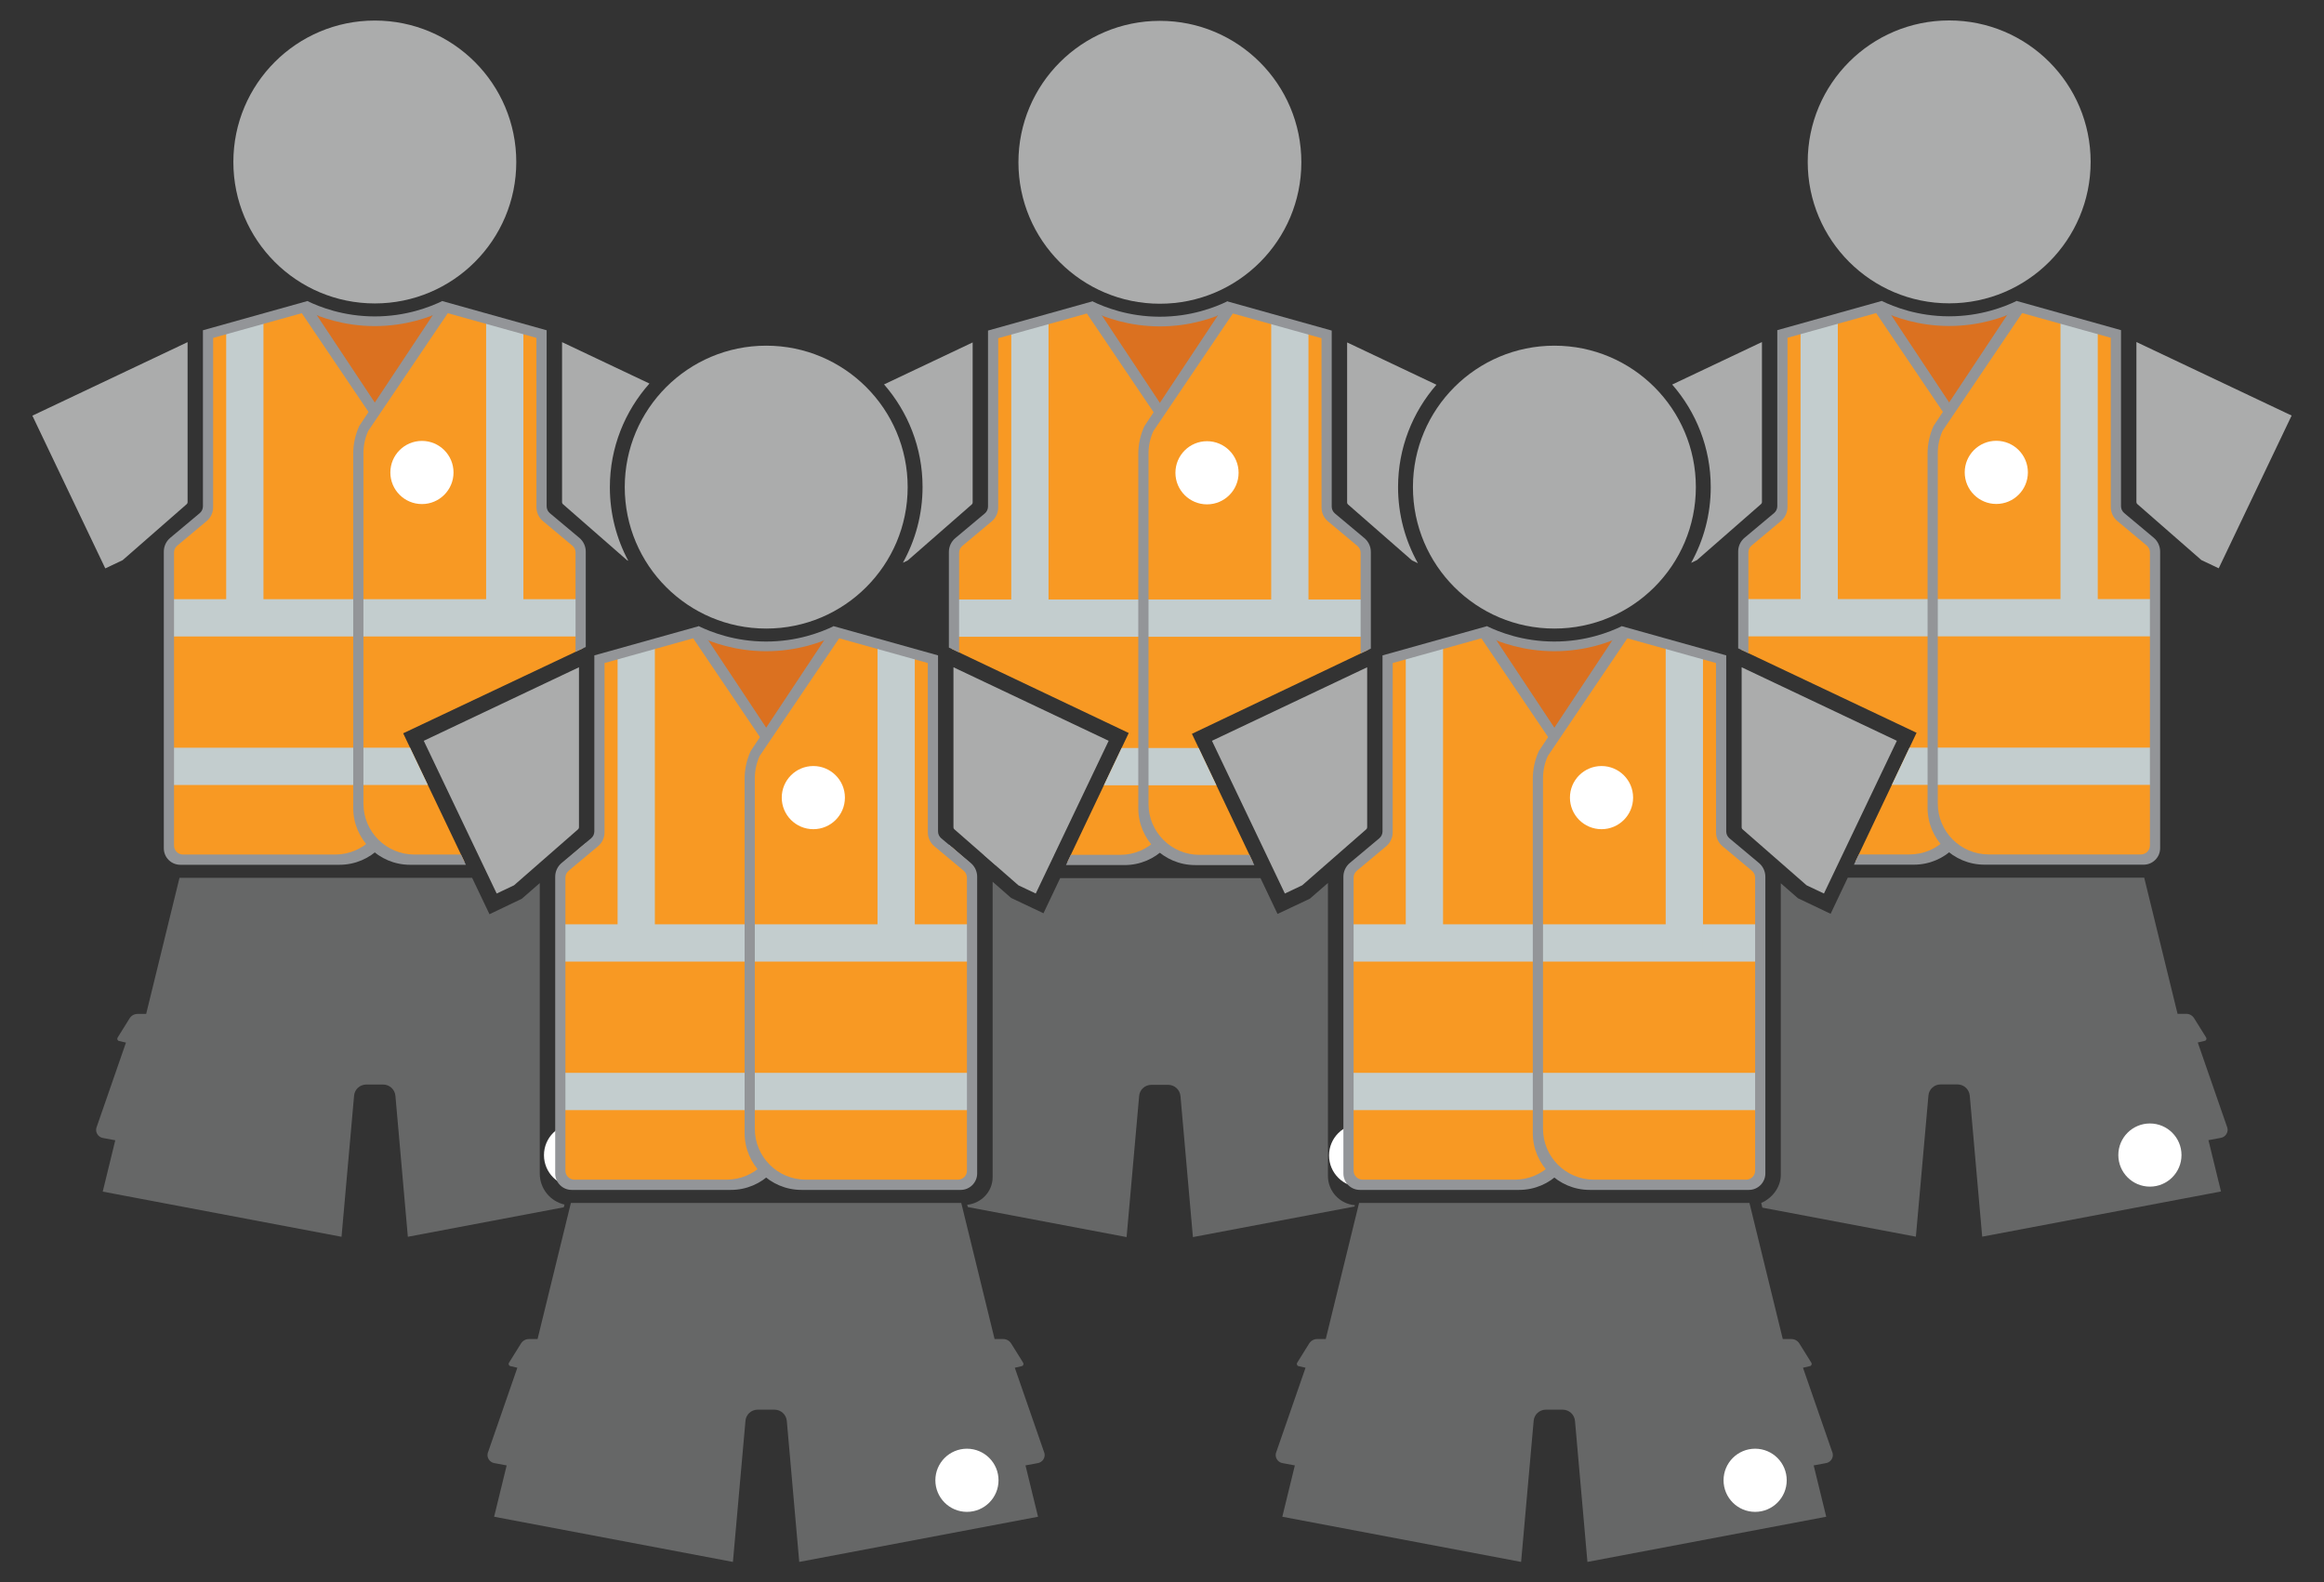 <?xml version="1.0" encoding="UTF-8"?>
<svg id="Layer_1" xmlns="http://www.w3.org/2000/svg" version="1.1" viewBox="0 0 700 476.667">
  <rect x="0" y="0" width="700" height="476.667" fill="#333333" stroke="none"/>
  <!-- Generator: Adobe Illustrator 29.0.0, SVG Export Plug-In . SVG Version: 2.1.0 Build 186)  -->
  <defs>
    <style>
      .st0 {
        fill: #abacac;
      }

      .st1 {
        fill: #fff;
      }

      .st2 {
        fill: #db7120;
      }

      .st3 {
        fill: #f89923;
      }

      .st4 {
        fill: #c3cdce;
      }

      .st5 {
        fill: #666767;
      }

      .st6 {
        fill: #939598;
      }

      .st7 {
        display: none;
      }
    </style>
  </defs>
  <g>
    <g id="_x35_">
      <g id="HiVis">
        <path class="st5" d="M530.487,362.373c3.265-1.404,5.895-4.676,5.895-8.456v-87.841l5.178,4.513,9.83,4.688,5.163-10.878h89.298l10.04,41.001h2.624c.945,0,1.819.49,2.344,1.294l3.638,5.842c.245.385.035.91-.42,1.014l-2.099.49,8.921,25.713c.35,1.364-.56,2.729-1.924,3.009l-3.778.7,3.778,15.463-71.927,13.609-3.743-42.47c-.175-1.924-1.784-3.394-3.708-3.394h-5.073c-1.924,0-3.533,1.469-3.673,3.394l-3.778,42.47-46.244-8.749-.343-1.412h-0Z"/>
        <g>
          <path class="st2" d="M563.394,93.014c5.257,1.835,13.393,3.991,23.503,4.02,10.317.029,18.606-2.168,23.911-4.02-8.091,10.166-16.182,20.332-24.273,30.498l-23.142-30.498Z"/>
          <path class="st6" d="M607.441,90.649c-3.711,1.784-10.938,4.657-20.447,4.636-9.391-.021-16.532-2.857-20.233-4.636v3.086c3.817,1.76,10.94,4.445,20.233,4.465,9.409.021,16.617-2.699,20.447-4.465v-3.086Z"/>
        </g>
        <g>
          <path class="st3" d="M592.691,134.5c-.001-1.017-.218-2.021-.639-2.947l-26.098-40.003-29.743,8.637v53.791l-11.763,10.527v31.224l52.83,25.009-18.445,38.859,15.185-.012c10.332-.008,18.72-8.355,18.778-18.687l-.104-106.398 0.0 0Z"/>
          <g>
            <rect class="st4" x="524.448" y="180.466" width="68.347" height="11.229"/>
            <polygon class="st4" points="553.561 188.684 542.332 188.684 542.332 99.12 553.561 95.912 553.561 188.684"/>
            <polygon class="st4" points="575.157 225.207 569.827 236.436 592.796 236.436 592.796 225.207 575.157 225.207"/>
          </g>
          <path class="st6" d="M591.784,128.301l-24.981-37.652-31.473,8.807v53.023c0,.801-.355,1.561-.97,2.076l-8.875,7.428c-1.229,1.029-1.939,2.549-1.939,4.152v29.169l3.077,1.457v-30.345c0-.802.356-1.563.972-2.078l8.861-7.401c1.231-1.029,1.943-2.55,1.943-4.155l.009-51.025,26.7-7.444,23.965,35.467c.952,2.104,1.445,4.387,1.445,6.696v105.574c0,8.472-6.868,15.339-15.339,15.339h-15.295l-1.465,3.086h18.032c9.468,0,17.144-7.676,17.144-17.144v-106.651c0-2.889-.617-5.746-1.809-8.378h-0Z"/>
        </g>
        <g>
          <path class="st3" d="M581.391,240.898c.058,10.332,8.446,18.679,18.778,18.687l45.714.036c2.137-.028,3.856-1.769,3.856-3.906v-91.209l-11.764-10.527v-53.791l-29.743-8.637-26.098,40.003c-.42.926-.638,1.93-.639,2.947l-.104,106.398v0Z"/>
          <g>
            <rect class="st4" x="581.391" y="180.466" width="68.347" height="11.229"/>
            <polygon class="st4" points="620.626 188.684 631.855 188.684 631.855 99.12 620.626 95.912 620.626 188.684"/>
            <rect class="st4" x="581.391" y="225.207" width="68.347" height="11.229"/>
          </g>
          <path class="st6" d="M582.403,128.301c-1.192,2.632-1.809,5.488-1.809,8.377v106.651c0,9.468,7.676,17.144,17.144,17.144h47.94c2.741,0,4.963-2.222,4.963-4.963v-89.377c0-1.603-.71-3.123-1.939-4.152l-8.875-7.428c-.615-.514-.97-1.275-.97-2.076v-53.023l-31.473-8.807-24.981,37.653-0.0 0ZM583.671,242.049v-105.574c0-2.309.492-4.592,1.445-6.696l23.965-35.467,26.7,7.444.009,51.025c0,1.604.712,3.126,1.943,4.154l8.861,7.401c.616.514.972,1.275.972,2.078v88.267c0,1.495-1.212,2.707-2.707,2.707h-45.847c-8.472,0-15.339-6.868-15.339-15.339v0Z"/>
        </g>
      </g>
      <circle id="Head" class="st0" cx="587.102" cy="48.766" r="42.608"/>
      <path class="st0" d="M643.499,103.034v48.232c0,.22.097.429.265.572l19.301,16.878,5.223,2.474,21.963-46.007-46.751-22.149s0,0,0,0Z"/>
      <g id="Personalisation">
        <circle class="st1" cx="601.295" cy="142.298" r="9.513"/>
        <circle class="st1" cx="647.564" cy="347.945" r="9.513"/>
      </g>
      <path class="st0" d="M503.673,115.84c7.212,8.274,11.611,19.061,11.611,30.899,0,8.28-2.152,16.05-5.904,22.81l1.76-.834,19.301-16.878c.168-.143.265-.352.265-.572v-48.232l-27.032,12.807s0,0,0,0Z"/>
    </g>
    <g id="_x34_">
      <path class="st5" d="M408.098,363.057c-4.546-.376-8.118-4.185-8.118-8.828v-88.24l-5.457,4.742-9.726,4.583-5.128-10.792h-60.339l-5.03,10.584-9.761-4.618-5.558-4.877v89.049c0,4.322-3.458,7.838-7.665,8.274l.203.677,47.816,9.047,3.778-42.47c.14-1.924,1.749-3.394,3.673-3.394h5.073c1.924,0,3.533,1.469,3.708,3.394l3.743,42.47,48.668-9.208.119-.391-0.0 0Z"/>
      <g id="HiVis1">
        <g>
          <path class="st2" d="M325.656,93.134c5.257,1.835,13.393,3.991,23.503,4.02,10.317.029,18.606-2.168,23.911-4.02-8.091,10.166-16.182,20.332-24.273,30.498l-23.142-30.498s0,0,0,0Z"/>
          <path class="st6" d="M369.703,90.77c-3.711,1.784-10.938,4.657-20.447,4.636-9.391-.021-16.532-2.857-20.233-4.636v3.086c3.817,1.76,10.94,4.445,20.233,4.465,9.409.021,16.617-2.699,20.447-4.465v-3.086h0Z"/>
        </g>
        <g>
          <g>
            <path class="st3" d="M286.71,255.194v.641c0,2.138,1.718,3.878,3.856,3.906l1.325-.001-5.181-4.546Z"/>
            <path class="st3" d="M354.954,134.621c-.001-1.017-.219-2.021-.639-2.947l-26.098-40.003-29.743,8.637v53.791l-11.764,10.527v30.878l53.272,25.304-18.492,38.909,14.79-.012c10.332-.008,18.72-8.355,18.778-18.687l-.104-106.398-0.0 0Z"/>
          </g>
          <g>
            <rect class="st4" x="286.71" y="180.587" width="68.347" height="11.229"/>
            <polygon class="st4" points="315.823 188.804 304.594 188.804 304.594 99.241 315.823 96.033 315.823 188.804"/>
            <polygon class="st4" points="337.835 225.328 332.498 236.557 355.058 236.557 355.058 225.328 337.835 225.328"/>
          </g>
          <g>
            <polygon class="st6" points="296.299 257.509 299.841 260.595 315.927 260.595 317.394 257.509 296.299 257.509"/>
            <path class="st6" d="M285.808,254.403v1.229c0,2.741,2.222,4.963,4.963,4.963h2.093l-7.056-6.192v-0Z"/>
            <path class="st6" d="M354.046,128.422l-24.981-37.653-31.473,8.807v53.023c0,.802-.355,1.562-.97,2.076l-8.875,7.428c-1.229,1.029-1.939,2.549-1.939,4.152v28.821l3.077,1.462v-30.002c0-.802.356-1.563.972-2.078l8.86-7.401c1.231-1.028,1.943-2.55,1.944-4.154l.009-51.025,26.7-7.444,23.965,35.467c.952,2.104,1.444,4.387,1.444,6.696v105.573c0,8.472-6.868,15.339-15.339,15.339h-14.899l-1.467,3.086h17.638c9.469,0,17.144-7.676,17.144-17.144v-106.651c0-2.889-.617-5.746-1.809-8.377v0Z"/>
          </g>
        </g>
        <g>
          <path class="st3" d="M359.014,221.053l52.987-25.243v-31.184l-11.763-10.527v-53.791l-29.743-8.637-26.098,40.003c-.42.926-.638,1.93-.639,2.947l-.104,106.398c.058,10.332,8.446,18.679,18.778,18.687l14.955.012-18.372-38.665-0-0Z"/>
          <g>
            <rect class="st4" x="343.654" y="180.587" width="68.347" height="11.229"/>
            <polygon class="st4" points="382.889 188.804 394.117 188.804 394.117 99.241 382.889 96.033 382.889 188.804"/>
            <polygon class="st4" points="361.045 225.328 343.654 225.328 343.654 236.557 366.381 236.557 361.045 225.328"/>
          </g>
          <path class="st6" d="M376.337,257.509h-15.064c-8.472,0-15.339-6.868-15.339-15.339v-105.573c0-2.309.492-4.592,1.444-6.696l23.965-35.467,26.699,7.444.009,51.025c0,1.604.712,3.126,1.943,4.154l8.861,7.401c.616.514.972,1.275.972,2.078v30.311l3.077-1.466v-29.126c0-1.603-.71-3.123-1.939-4.152l-8.875-7.428c-.615-.514-.97-1.275-.97-2.076v-53.023l-31.473-8.807-24.981,37.653c-1.192,2.632-1.809,5.488-1.809,8.377v106.651c0,9.468,7.676,17.144,17.144,17.144h17.803l-1.466-3.086 0-0Z"/>
        </g>
      </g>
      <circle id="Head1" class="st0" cx="349.364" cy="48.886" r="42.608"/>
      <g id="Personalisation1">
        <circle class="st1" cx="363.557" cy="142.419" r="9.513"/>
        <circle class="st1" cx="409.826" cy="348.066" r="9.513"/>
      </g>
      <path class="st0" d="M266.279,115.799c7.204,8.272,11.599,19.054,11.599,30.885,0,8.291-2.159,16.07-5.921,22.837l1.445-.685,19.301-16.878c.168-.143.265-.352.265-.572v-48.232l-26.689,12.644s0-0,0-0Z"/>
      <path class="st0" d="M421.102,146.739c0-11.809,4.378-22.575,11.559-30.841l-26.9-12.744v48.232c0,.22.097.429.265.572l19.301,16.878,1.75.829c-3.793-6.788-5.975-14.598-5.975-22.926Z"/>
    </g>
    <g id="_x33_">
      <path class="st5" d="M162.58,353.523v-87.503l-5.422,4.728-9.725,4.653-5.231-10.969H54.066l-10.04,41.001h-2.624c-.945,0-1.819.49-2.344,1.294l-3.638,5.842c-.245.385-.035.91.42,1.014l2.099.49-8.921,25.713c-.35,1.364.56,2.729,1.924,3.009l3.778.7-3.778,15.463,71.927,13.609,3.778-42.47c.14-1.924,1.749-3.394,3.673-3.394h5.073c1.924,0,3.533,1.469,3.708,3.394l3.743,42.47,46.97-8.887.209-.815c-4.262-.972-7.443-4.786-7.443-9.343h-0Z"/>
      <g id="HiVis2">
        <g>
          <path class="st2" d="M89.189,93.046c5.257,1.835,13.393,3.991,23.503,4.02,10.317.029,18.606-2.168,23.911-4.02-8.091,10.166-16.182,20.332-24.273,30.498,0,0-23.142-30.498-23.142-30.498Z"/>
          <path class="st6" d="M133.236,90.681c-3.711,1.784-10.938,4.657-20.447,4.636-9.391-.021-16.532-2.857-20.233-4.636v3.086c3.817,1.76,10.94,4.445,20.233,4.465,9.409.021,16.617-2.699,20.447-4.465v-3.086Z"/>
        </g>
        <g>
          <path class="st3" d="M118.591,240.931c-.058,10.332-8.446,18.679-18.778,18.687l-45.714.036c-2.137-.028-3.856-1.769-3.856-3.906v-91.209l11.764-10.527v-53.791l29.743-8.637,26.098,40.003c.42.926.638,1.93.639,2.947l.104,106.398s0,0,0,0Z"/>
          <g>
            <rect class="st4" x="50.244" y="180.499" width="68.347" height="11.229"/>
            <polygon class="st4" points="79.356 188.716 68.127 188.716 68.127 99.153 79.356 95.945 79.356 188.716"/>
            <rect class="st4" x="50.244" y="225.24" width="68.347" height="11.229"/>
          </g>
          <path class="st6" d="M92.598,90.681l-31.473,8.807v53.023c0,.801-.355,1.562-.97,2.076l-8.875,7.428c-1.229,1.029-1.939,2.549-1.939,4.152v89.377c0,2.741,2.222,4.963,4.963,4.963h47.94c9.468,0,17.144-7.676,17.144-17.144v-106.651c0-2.889-.617-5.746-1.809-8.377l-24.981-37.653v-0ZM100.972,257.421h-45.847c-1.495,0-2.707-1.212-2.707-2.707v-88.267c0-.802.356-1.563.972-2.078l8.861-7.401c1.231-1.028,1.943-2.55,1.943-4.154l.009-51.025,26.7-7.444,23.965,35.467c.952,2.104,1.444,4.387,1.444,6.696v105.574c0,8.472-6.868,15.339-15.339,15.339Z"/>
        </g>
        <g>
          <g>
            <path class="st3" d="M169.882,259.652l1.796.002c2.137-.028,3.855-1.769,3.855-3.906v-1.023l-5.652,4.928Z"/>
            <path class="st3" d="M121.439,220.896l54.095-25.574v-30.785l-11.763-10.527v-53.791l-29.743-8.637-26.098,40.003c-.42.926-.638,1.93-.639,2.947l-.104,106.398c.058,10.332,8.446,18.679,18.778,18.687l13.945.011-18.471-38.732s-0-0-0-0Z"/>
          </g>
          <g>
            <rect class="st4" x="107.187" y="180.499" width="68.347" height="11.229"/>
            <polygon class="st4" points="146.422 188.716 157.651 188.716 157.651 99.153 146.422 95.945 146.422 188.716"/>
            <polygon class="st4" points="123.51 225.24 107.187 225.24 107.187 236.468 128.865 236.468 123.51 225.24"/>
          </g>
          <g>
            <path class="st6" d="M168.902,260.507h2.571c2.741,0,4.963-2.222,4.963-4.963v-1.607l-7.534,6.57 0-0Z"/>
            <path class="st6" d="M138.857,257.421h-14.051c-8.472,0-15.339-6.868-15.339-15.339v-105.574c0-2.309.492-4.592,1.444-6.696l23.965-35.467,26.699,7.444.009,51.025c0,1.604.712,3.126,1.943,4.155l8.861,7.401c.616.514.972,1.275.972,2.078v29.904l3.077-1.455v-28.729c0-1.603-.71-3.123-1.939-4.152l-8.875-7.428c-.615-.514-.97-1.275-.97-2.076v-53.023l-31.473-8.807-24.981,37.652c-1.192,2.632-1.809,5.488-1.809,8.378v106.651c0,9.469,7.676,17.144,17.144,17.144h16.795l-1.472-3.086h0Z"/>
          </g>
        </g>
      </g>
      <circle id="Head2" class="st0" cx="112.898" cy="48.798" r="42.608"/>
      <path class="st0" d="M56.501,103.066v48.232c0,.22-.097.429-.265.572l-19.301,16.878-5.223,2.474-21.963-46.007,46.751-22.149s0,0,0,0Z"/>
      <path class="st0" d="M183.695,146.772c0-12.002,4.527-22.92,11.918-31.236l-26.32-12.469v48.232c0,.22.097.429.265.572l19.301,16.878.379.18c-3.53-6.605-5.544-14.143-5.544-22.156Z"/>
      <g id="Personalisation2">
        <circle class="st1" cx="127.09" cy="142.33" r="9.513"/>
        <circle class="st1" cx="173.359" cy="347.978" r="9.513"/>
      </g>
    </g>
    <g id="_x32_">
      <g id="HiVis3">
        <g>
          <path class="st2" d="M444.484,190.987c5.257,1.835,13.393,3.991,23.503,4.02,10.317.029,18.606-2.168,23.911-4.02-8.091,10.166-16.182,20.332-24.273,30.498l-23.142-30.498h0Z"/>
          <path class="st6" d="M488.532,188.622c-3.711,1.784-10.938,4.657-20.447,4.636-9.391-.021-16.532-2.857-20.233-4.636v3.086c3.817,1.76,10.94,4.444,20.233,4.465,9.409.021,16.617-2.699,20.447-4.465v-3.086h0Z"/>
        </g>
        <g>
          <path class="st3" d="M473.886,338.872c-.058,10.332-8.446,18.679-18.778,18.687l-45.714.036c-2.137-.028-3.856-1.769-3.856-3.906v-91.209l11.764-10.527v-53.791l29.743-8.637,26.098,40.003c.42.926.638,1.93.639,2.947l.104,106.398v0Z"/>
          <g>
            <rect class="st4" x="405.539" y="278.439" width="68.347" height="11.229"/>
            <polygon class="st4" points="434.652 286.657 423.423 286.657 423.423 197.094 434.652 193.885 434.652 286.657"/>
            <rect class="st4" x="405.539" y="323.18" width="68.347" height="11.229"/>
          </g>
          <path class="st6" d="M447.894,188.622l-31.473,8.807v53.023c0,.801-.355,1.562-.97,2.076l-8.875,7.428c-1.229,1.029-1.939,2.549-1.939,4.152v89.377c0,2.741,2.222,4.963,4.963,4.963h47.94c9.468,0,17.144-7.676,17.144-17.144v-106.651c0-2.889-.617-5.746-1.809-8.377l-24.981-37.653v-0ZM456.267,355.362h-45.847c-1.495,0-2.707-1.212-2.707-2.707v-88.267c0-.802.356-1.563.972-2.078l8.861-7.401c1.231-1.028,1.943-2.55,1.943-4.154l.009-51.025,26.7-7.444,23.965,35.467c.952,2.104,1.444,4.387,1.444,6.696v105.574c0,8.472-6.868,15.339-15.339,15.339l0-0Z"/>
        </g>
        <g>
          <path class="st3" d="M462.482,338.872c.058,10.332,8.446,18.679,18.778,18.687l45.714.036c2.137-.028,3.856-1.769,3.856-3.906v-91.209l-11.764-10.527v-53.791l-29.743-8.637-26.098,40.003c-.42.926-.638,1.93-.639,2.947l-.104,106.398v0Z"/>
          <g>
            <rect class="st4" x="462.482" y="278.439" width="68.347" height="11.229"/>
            <polygon class="st4" points="501.717 286.657 512.946 286.657 512.946 197.094 501.717 193.885 501.717 286.657"/>
            <rect class="st4" x="462.482" y="323.18" width="68.347" height="11.229"/>
          </g>
          <path class="st6" d="M463.494,226.275c-1.192,2.632-1.809,5.488-1.809,8.377v106.651c0,9.468,7.676,17.144,17.144,17.144h47.94c2.741,0,4.963-2.222,4.963-4.963v-89.377c0-1.603-.71-3.123-1.939-4.152l-8.875-7.428c-.615-.514-.97-1.275-.97-2.076v-53.023l-31.473-8.807-24.981,37.653-0.0 0ZM464.762,340.022v-105.574c0-2.309.492-4.592,1.444-6.696l23.965-35.467,26.7,7.444.009,51.025c0,1.604.712,3.126,1.943,4.154l8.861,7.401c.616.514.972,1.275.972,2.078v88.267c0,1.495-1.212,2.707-2.707,2.707h-45.847c-8.472,0-15.339-6.868-15.339-15.339l-0.0 0Z"/>
        </g>
      </g>
      <circle id="Head3" class="st0" cx="468.193" cy="146.739" r="42.608"/>
      <g id="Shorts">
        <path class="st5" d="M550.067,440.737l-3.778.7,3.778,15.463-71.927,13.609-3.743-42.47c-.175-1.924-1.784-3.394-3.708-3.394h-5.073c-1.924,0-3.533,1.469-3.673,3.394l-3.778,42.47-71.927-13.609,3.778-15.463-3.778-.7c-1.364-.28-2.274-1.644-1.924-3.009l8.921-25.713-2.099-.49c-.455-.105-.665-.63-.42-1.014l3.638-5.842c.525-.805,1.399-1.294,2.344-1.294h2.624l10.04-41.001h117.581l10.04,41.001h2.624c.945,0,1.819.49,2.344,1.294l3.638,5.842c.245.385.035.91-.42,1.014l-2.099.49,8.921,25.713c.35,1.364-.56,2.729-1.924,3.009Z"/>
      </g>
      <g id="Arms">
        <path class="st0" d="M524.59,201.007v48.232c0,.22.097.429.265.572l19.301,16.878,5.223,2.474,21.963-46.007-46.751-22.149Z"/>
        <path class="st0" d="M411.797,201.007v48.232c0,.22-.097.429-.265.572l-19.301,16.878-5.223,2.474-21.963-46.007,46.751-22.149Z"/>
      </g>
      <g id="Personalisation3">
        <circle class="st1" cx="482.386" cy="240.271" r="9.513"/>
        <circle class="st1" cx="528.655" cy="445.919" r="9.513"/>
      </g>
    </g>
    <g id="_x31_">
      <g id="HiVis4">
        <g>
          <path class="st2" d="M207.078,190.987c5.257,1.835,13.393,3.991,23.503,4.02,10.317.029,18.606-2.168,23.911-4.02-8.091,10.166-16.182,20.332-24.273,30.498l-23.142-30.498h-0Z"/>
          <path class="st6" d="M251.125,188.622c-3.711,1.784-10.938,4.657-20.447,4.636-9.391-.021-16.532-2.857-20.233-4.636v3.086c3.817,1.76,10.94,4.444,20.233,4.465,9.409.021,16.617-2.699,20.447-4.465v-3.086Z"/>
        </g>
        <g>
          <path class="st3" d="M236.48,338.872c-.058,10.332-8.446,18.679-18.778,18.687l-45.714.036c-2.137-.028-3.856-1.769-3.856-3.906v-91.209l11.764-10.527v-53.791l29.743-8.637,26.098,40.003c.42.926.638,1.93.639,2.947l.104,106.398-0.0 0Z"/>
          <g>
            <rect class="st4" x="168.133" y="278.439" width="68.347" height="11.229"/>
            <polygon class="st4" points="197.245 286.657 186.017 286.657 186.017 197.094 197.245 193.885 197.245 286.657"/>
            <rect class="st4" x="168.133" y="323.18" width="68.347" height="11.229"/>
          </g>
          <path class="st6" d="M210.488,188.622l-31.473,8.807v53.023c0,.801-.355,1.562-.97,2.076l-8.875,7.428c-1.229,1.029-1.939,2.549-1.939,4.152v89.377c0,2.741,2.222,4.963,4.963,4.963h47.94c9.468,0,17.144-7.676,17.144-17.144v-106.651c0-2.889-.617-5.746-1.809-8.377l-24.981-37.653v-0ZM218.861,355.362h-45.847c-1.495,0-2.707-1.212-2.707-2.707v-88.267c0-.802.356-1.563.972-2.078l8.861-7.401c1.231-1.028,1.943-2.55,1.943-4.154l.009-51.025,26.7-7.444,23.965,35.467c.952,2.104,1.444,4.387,1.444,6.696v105.574c0,8.472-6.868,15.339-15.339,15.339v-0Z"/>
        </g>
        <g>
          <path class="st3" d="M225.076,338.872c.058,10.332,8.446,18.679,18.778,18.687l45.714.036c2.137-.028,3.856-1.769,3.856-3.906v-91.209l-11.764-10.527v-53.791l-29.743-8.637-26.098,40.003c-.42.926-.638,1.93-.639,2.947l-.104,106.398 0.0 0Z"/>
          <g>
            <rect class="st4" x="225.076" y="278.439" width="68.347" height="11.229"/>
            <polygon class="st4" points="264.311 286.657 275.54 286.657 275.54 197.094 264.311 193.885 264.311 286.657"/>
            <rect class="st4" x="225.076" y="323.18" width="68.347" height="11.229"/>
          </g>
          <path class="st6" d="M226.088,226.275c-1.192,2.632-1.809,5.488-1.809,8.377v106.651c0,9.468,7.676,17.144,17.144,17.144h47.94c2.741,0,4.963-2.222,4.963-4.963v-89.377c0-1.603-.71-3.123-1.939-4.152l-8.875-7.428c-.615-.514-.97-1.275-.97-2.076v-53.023l-31.473-8.807-24.981,37.653-0.0 0ZM227.356,340.022v-105.574c0-2.309.492-4.592,1.444-6.696l23.965-35.467,26.7,7.444.009,51.025c0,1.604.712,3.126,1.943,4.154l8.861,7.401c.616.514.972,1.275.972,2.078v88.267c0,1.495-1.212,2.707-2.707,2.707h-45.847c-8.472,0-15.339-6.868-15.339-15.339v0Z"/>
        </g>
      </g>
      <circle id="Head4" class="st0" cx="230.787" cy="146.739" r="42.608"/>
      <g id="Shorts1">
        <path class="st5" d="M312.66,440.737l-3.778.7,3.778,15.463-71.927,13.609-3.743-42.47c-.175-1.924-1.784-3.394-3.708-3.394h-5.073c-1.924,0-3.533,1.469-3.673,3.394l-3.778,42.47-71.927-13.609,3.778-15.463-3.778-.7c-1.364-.28-2.274-1.644-1.924-3.009l8.921-25.713-2.099-.49c-.455-.105-.665-.63-.42-1.014l3.638-5.842c.525-.805,1.399-1.294,2.344-1.294h2.624l10.04-41.001h117.581l10.04,41.001h2.624c.945,0,1.819.49,2.344,1.294l3.638,5.842c.245.385.035.91-.42,1.014l-2.099.49,8.921,25.713c.35,1.364-.56,2.729-1.924,3.009h-0Z"/>
      </g>
      <g id="Arms1">
        <path class="st0" d="M287.184,201.007v48.232c0,.22.097.429.265.572l19.301,16.878,5.223,2.474,21.963-46.007-46.751-22.149Z"/>
        <path class="st0" d="M174.39,201.007v48.232c0,.22-.097.429-.265.572l-19.301,16.878-5.223,2.474-21.963-46.007,46.751-22.149Z"/>
      </g>
      <g id="Personalisation4">
        <circle class="st1" cx="244.98" cy="240.271" r="9.513"/>
        <circle class="st1" cx="291.249" cy="445.919" r="9.513"/>
      </g>
    </g>
  </g>
  <g id="_x32_1" class="st7">
    <g id="HiVis5">
      <g>
        <path class="st2" d="M326.291,142c5.257,1.835,13.393,3.991,23.503,4.02,10.317.029,18.606-2.168,23.911-4.02-8.091,10.166-16.182,20.332-24.273,30.498l-23.142-30.498h0Z"/>
        <path class="st6" d="M370.338,139.636c-3.711,1.784-10.938,4.657-20.447,4.636-9.391-.021-16.532-2.857-20.233-4.636v3.086c3.817,1.76,10.94,4.444,20.233,4.465,9.409.021,16.617-2.699,20.447-4.465v-3.086Z"/>
      </g>
      <g>
        <path class="st3" d="M355.693,289.885c-.058,10.332-8.446,18.679-18.778,18.687l-45.714.036c-2.137-.028-3.856-1.769-3.856-3.906v-91.209l11.764-10.527v-53.791l29.743-8.637,26.098,40.003c.42.926.638,1.93.639,2.947l.104,106.398v0Z"/>
        <g>
          <rect class="st4" x="287.346" y="229.453" width="68.347" height="11.229"/>
          <polygon class="st4" points="316.458 237.67 305.23 237.67 305.23 148.107 316.458 144.899 316.458 237.67"/>
          <rect class="st4" x="287.346" y="274.194" width="68.347" height="11.229"/>
        </g>
        <path class="st6" d="M329.701,139.636l-31.473,8.807v53.023c0,.801-.355,1.562-.97,2.076l-8.875,7.428c-1.229,1.029-1.939,2.549-1.939,4.152v89.377c0,2.741,2.222,4.963,4.963,4.963h47.94c9.468,0,17.144-7.676,17.144-17.144v-106.651c0-2.889-.617-5.746-1.809-8.377l-24.981-37.653 0-0ZM338.074,306.375h-45.847c-1.495,0-2.707-1.212-2.707-2.707v-88.267c0-.802.356-1.563.972-2.078l8.861-7.401c1.231-1.028,1.943-2.55,1.943-4.154l.009-51.025,26.7-7.444,23.965,35.467c.952,2.104,1.444,4.387,1.444,6.696v105.574c0,8.472-6.868,15.339-15.339,15.339h0Z"/>
      </g>
      <g>
        <path class="st3" d="M344.289,289.885c.058,10.332,8.446,18.679,18.778,18.687l45.714.036c2.137-.028,3.856-1.769,3.856-3.906v-91.209l-11.764-10.527v-53.791l-29.743-8.637-26.098,40.003c-.42.926-.638,1.93-.639,2.947l-.104,106.398v0Z"/>
        <g>
          <rect class="st4" x="344.289" y="229.453" width="68.347" height="11.229"/>
          <polygon class="st4" points="383.524 237.67 394.753 237.67 394.753 148.107 383.524 144.899 383.524 237.67"/>
          <rect class="st4" x="344.289" y="274.194" width="68.347" height="11.229"/>
        </g>
        <path class="st6" d="M345.301,177.288c-1.192,2.632-1.809,5.488-1.809,8.377v106.651c0,9.468,7.676,17.144,17.144,17.144h47.94c2.741,0,4.963-2.222,4.963-4.963v-89.377c0-1.603-.71-3.123-1.939-4.152l-8.875-7.428c-.615-.514-.97-1.275-.97-2.076v-53.023l-31.473-8.807-24.981,37.653 0.0 0ZM346.569,291.036v-105.574c0-2.309.492-4.592,1.444-6.696l23.965-35.467,26.7,7.444.009,51.025c0,1.604.712,3.126,1.943,4.154l8.861,7.401c.616.514.972,1.275.972,2.078v88.267c0,1.495-1.212,2.707-2.707,2.707h-45.847c-8.472,0-15.339-6.868-15.339-15.339h0Z"/>
      </g>
    </g>
    <circle id="Head5" class="st0" cx="350" cy="97.752" r="42.608"/>
    <g id="Shorts2">
      <path class="st5" d="M431.873,391.751l-3.778.7,3.778,15.463-71.927,13.609-3.743-42.47c-.175-1.924-1.784-3.394-3.708-3.394h-5.073c-1.924,0-3.533,1.469-3.673,3.394l-3.778,42.47-71.927-13.609,3.778-15.463-3.778-.7c-1.364-.28-2.274-1.644-1.924-3.009l8.921-25.713-2.099-.49c-.455-.105-.665-.63-.42-1.014l3.638-5.842c.525-.805,1.399-1.294,2.344-1.294h2.624l10.04-41.001h117.581l10.04,41.001h2.624c.945,0,1.819.49,2.344,1.294l3.638,5.842c.245.385.035.91-.42,1.014l-2.099.49,8.921,25.713c.35,1.364-.56,2.729-1.924,3.009Z"/>
    </g>
    <g id="Arms2">
      <path class="st0" d="M406.397,152.02v48.232c0,.22.097.429.265.572l19.301,16.878,5.223,2.474,21.963-46.007-46.751-22.149v0Z"/>
      <path class="st0" d="M293.603,152.02v48.232c0,.22-.097.429-.265.572l-19.301,16.878-5.223,2.474-21.963-46.007,46.751-22.149v0Z"/>
    </g>
    <g id="Personalisation5">
      <circle class="st1" cx="364.193" cy="191.284" r="9.513"/>
      <circle class="st1" cx="410.462" cy="396.932" r="9.513"/>
    </g>
  </g>
</svg>